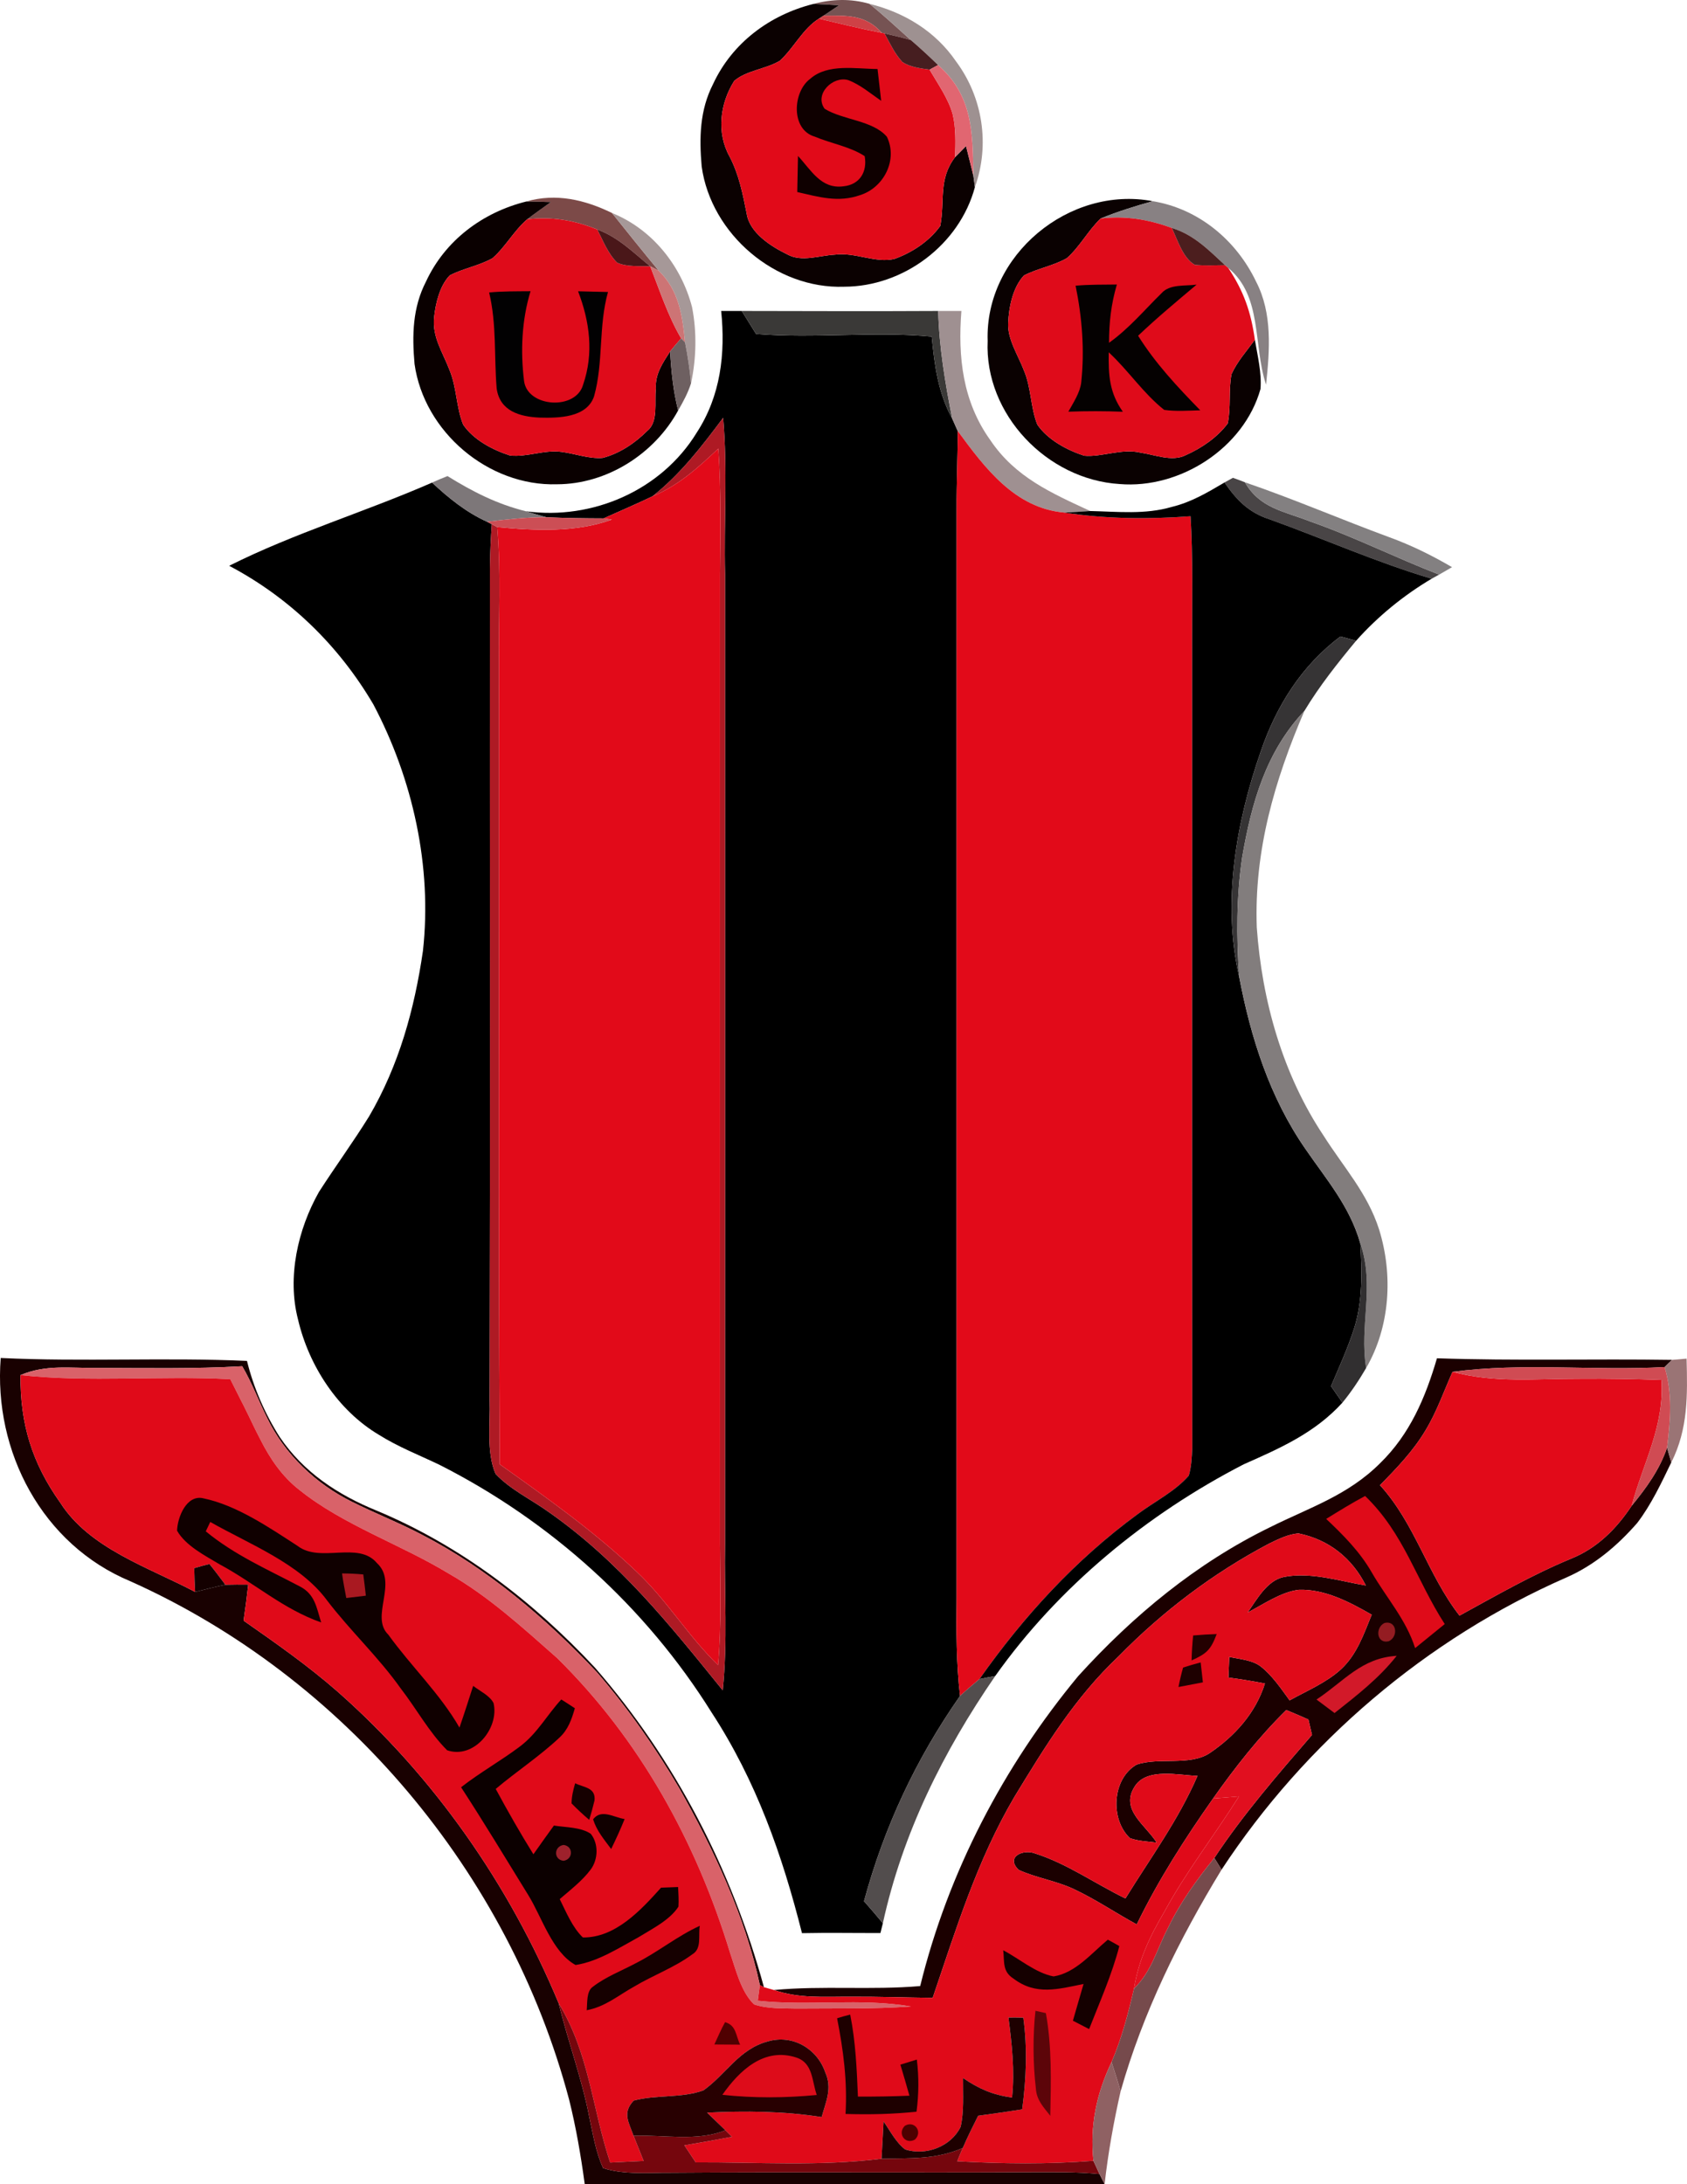 <svg xmlns="http://www.w3.org/2000/svg" version="1.1" viewBox="58.85 7.04 282.02 364.96">
<path d="M 204.20 7.68 C 206.60 9.60 208.82 11.69 211.11 13.73 C 209.66 13.31 208.20 12.96 206.72 12.63 L 206.26 12.53 C 203.52 9.43 200.36 9.65 196.52 9.66 C 197.38 9.09 198.25 8.51 199.11 7.93 C 197.69 7.83 196.26 7.75 194.83 7.70 C 197.94 6.87 201.09 6.78 204.20 7.68 Z" fill="#765353"></path>
<path d="M 194.83 7.70 C 196.26 7.75 197.69 7.83 199.11 7.93 C 198.25 8.51 197.38 9.09 196.52 9.66 L 195.75 10.16 C 193.06 11.83 191.53 15.10 189.22 17.19 C 186.92 18.58 183.58 18.82 181.59 20.56 C 179.21 24.33 178.59 29.21 180.82 33.21 C 182.39 36.23 183.01 39.41 183.67 42.71 C 184.14 45.96 187.77 48.23 190.47 49.55 C 192.88 50.88 195.79 49.73 198.43 49.59 C 201.70 49.14 205.17 51.03 208.33 50.32 C 211.27 49.28 214.21 47.36 216.04 44.79 C 216.83 40.59 215.69 36.99 218.51 33.30 C 219.11 32.68 219.72 32.06 220.34 31.44 C 220.74 33.09 221.18 34.74 221.57 36.39 L 221.83 38.30 C 219.25 47.94 209.87 54.94 199.96 54.95 C 188.53 55.36 177.72 46.18 176.15 34.86 C 175.73 30.07 175.82 25.45 178.06 21.08 C 181.25 14.20 187.55 9.52 194.83 7.70 Z" fill="#0b0101"></path>
<path d="M 204.20 7.68 C 210.06 9.13 215.24 12.28 218.68 17.31 C 223.15 23.31 224.36 31.25 221.83 38.30 L 221.57 36.39 C 221.46 29.23 221.49 22.99 215.67 17.91 C 214.19 16.48 212.68 15.07 211.11 13.73 C 208.82 11.69 206.60 9.60 204.20 7.68 Z" fill="#9e9191"></path>
<path d="M 195.75 10.16 C 199.25 10.98 202.73 11.85 206.26 12.53 L 206.72 12.63 C 207.59 14.23 208.44 16.06 209.70 17.40 C 210.98 18.26 212.76 18.47 214.25 18.68 C 215.61 21.02 217.39 23.51 218.11 26.12 C 218.67 28.42 218.59 30.95 218.51 33.30 C 215.69 36.99 216.83 40.59 216.04 44.79 C 214.21 47.36 211.27 49.28 208.33 50.32 C 205.17 51.03 201.70 49.14 198.43 49.59 C 195.79 49.73 192.88 50.88 190.47 49.55 C 187.77 48.23 184.14 45.96 183.67 42.71 C 183.01 39.41 182.39 36.23 180.82 33.21 C 178.59 29.21 179.21 24.33 181.59 20.56 C 183.58 18.82 186.92 18.58 189.22 17.19 C 191.53 15.10 193.06 11.83 195.75 10.16 Z" fill="#e10a19"></path>
<path d="M 195.75 10.16 L 196.52 9.66 C 200.36 9.65 203.52 9.43 206.26 12.53 C 202.73 11.85 199.25 10.98 195.75 10.16 Z" fill="#ce4146"></path>
<path d="M 211.11 13.73 C 212.68 15.07 214.19 16.48 215.67 17.91 L 214.25 18.68 C 212.76 18.47 210.98 18.26 209.70 17.40 C 208.44 16.06 207.59 14.23 206.72 12.63 C 208.20 12.96 209.66 13.31 211.11 13.73 Z" fill="#461e20"></path>
<path d="M 205.55 18.57 C 205.75 20.34 205.96 22.12 206.16 23.89 C 204.42 22.69 202.65 21.18 200.66 20.43 C 198.11 19.67 194.92 22.75 196.70 25.21 C 199.75 27.11 204.76 27.14 207.11 29.89 C 208.98 33.72 206.63 38.38 202.65 39.64 C 198.97 40.94 195.76 39.95 192.13 39.13 C 192.18 37.12 192.22 35.11 192.25 33.10 C 194.45 35.46 196.11 38.68 199.86 38.17 C 202.59 37.89 203.87 35.73 203.40 33.13 C 200.98 31.54 197.74 31.01 195.05 29.87 C 191.01 28.69 191.37 22.39 194.27 20.23 C 197.21 17.61 201.92 18.56 205.55 18.57 Z" fill="#0f0000"></path>
<path d="M 215.67 17.91 C 221.49 22.99 221.46 29.23 221.57 36.39 C 221.18 34.74 220.74 33.09 220.34 31.44 C 219.72 32.06 219.11 32.68 218.51 33.30 C 218.59 30.95 218.67 28.42 218.11 26.12 C 217.39 23.51 215.61 21.02 214.25 18.68 L 215.67 17.91 Z" fill="#e16671"></path>
<path d="M 161.16 42.63 C 163.74 45.85 166.32 49.08 168.95 52.25 L 167.55 51.54 C 164.68 49.21 162.26 46.71 158.70 45.39 C 154.90 43.84 151.09 43.20 146.99 43.68 C 148.27 42.69 149.62 41.76 150.94 40.81 C 149.57 40.76 148.20 40.72 146.83 40.71 C 151.81 39.27 156.62 40.42 161.16 42.63 Z" fill="#7c4a48"></path>
<path d="M 251.57 40.66 C 248.62 41.48 245.68 42.39 242.85 43.55 C 240.76 45.55 239.36 48.27 237.21 50.17 C 234.99 51.45 232.29 51.89 230.02 53.07 C 228.16 55.07 227.50 58.36 227.39 61.01 C 227.24 63.68 229.05 66.41 230.00 68.89 C 231.25 71.77 231.11 75.11 232.26 77.99 C 234.00 80.53 237.22 82.26 240.10 83.19 C 242.99 83.46 246.36 81.94 249.48 82.67 C 251.85 83.01 254.80 84.25 257.06 83.10 C 259.72 81.92 262.33 80.15 264.09 77.80 C 264.66 75.11 264.20 72.23 264.73 69.55 C 265.66 67.47 267.29 65.65 268.63 63.82 C 269.08 66.48 269.79 69.34 269.57 72.04 C 266.80 81.91 256.11 88.77 246.01 87.92 C 233.92 87.18 223.40 76.28 223.96 64.00 C 223.47 49.68 237.59 38.01 251.57 40.66 Z" fill="#0a0101"></path>
<path d="M 146.83 40.71 C 148.20 40.72 149.57 40.76 150.94 40.81 C 149.62 41.76 148.27 42.69 146.99 43.68 C 144.78 45.57 143.35 48.29 141.19 50.18 C 138.97 51.44 136.28 51.88 134.03 53.06 C 132.36 54.80 131.69 57.65 131.43 59.97 C 131.05 63.38 132.85 65.84 134.00 68.88 C 135.21 71.78 135.11 75.10 136.27 77.98 C 137.97 80.53 141.24 82.24 144.10 83.15 C 146.91 83.47 149.87 82.15 152.72 82.55 C 154.96 82.83 157.35 83.75 159.61 83.55 C 162.41 82.83 165.03 81.07 167.06 79.03 C 168.96 77.52 168.22 74.20 168.49 72.01 C 168.35 69.53 169.60 67.76 170.87 65.77 C 171.07 69.10 171.38 72.38 172.22 75.62 C 168.26 82.89 160.30 87.95 151.96 87.96 C 140.51 88.32 129.74 79.21 128.15 67.86 C 127.73 63.07 127.81 58.45 130.07 54.08 C 133.26 47.20 139.55 42.52 146.83 40.71 Z" fill="#0a0000"></path>
<path d="M 251.57 40.66 C 259.23 41.92 265.53 47.18 268.84 54.11 C 271.59 59.41 271.11 65.58 270.50 71.32 C 268.29 64.59 269.94 56.58 264.17 51.80 L 263.64 51.35 C 260.88 48.80 258.45 46.27 254.74 45.13 C 250.86 43.70 246.98 43.06 242.85 43.55 C 245.68 42.39 248.62 41.48 251.57 40.66 Z" fill="#888183"></path>
<path d="M 161.16 42.63 C 167.88 45.34 172.73 51.42 174.54 58.35 C 175.36 62.50 175.26 66.96 174.37 71.09 C 174.17 68.79 173.81 66.51 173.37 64.24 C 172.92 59.71 172.38 55.60 168.95 52.25 C 166.32 49.08 163.74 45.85 161.16 42.63 Z" fill="#a69898"></path>
<path d="M 146.99 43.68 C 151.09 43.20 154.90 43.84 158.70 45.39 C 159.64 47.23 160.52 49.47 162.02 50.93 C 163.65 51.68 165.79 51.46 167.55 51.54 C 169.14 55.58 170.52 59.84 172.72 63.58 C 172.09 64.30 171.47 65.03 170.87 65.77 C 169.60 67.76 168.35 69.53 168.49 72.01 C 168.22 74.20 168.96 77.52 167.06 79.03 C 165.03 81.07 162.41 82.83 159.61 83.55 C 157.35 83.75 154.96 82.83 152.72 82.55 C 149.87 82.15 146.91 83.47 144.10 83.15 C 141.24 82.24 137.97 80.53 136.27 77.98 C 135.11 75.10 135.21 71.78 134.00 68.88 C 132.85 65.84 131.05 63.38 131.43 59.97 C 131.69 57.65 132.36 54.80 134.03 53.06 C 136.28 51.88 138.97 51.44 141.19 50.18 C 143.35 48.29 144.78 45.57 146.99 43.68 Z" fill="#df0b1a"></path>
<path d="M 242.85 43.55 C 246.98 43.06 250.86 43.70 254.74 45.13 C 255.69 47.08 256.58 50.17 258.60 51.30 C 260.26 51.46 261.97 51.36 263.64 51.35 L 264.17 51.80 C 266.77 55.69 267.99 59.21 268.63 63.82 C 267.29 65.65 265.66 67.47 264.73 69.55 C 264.20 72.23 264.66 75.11 264.09 77.80 C 262.33 80.15 259.72 81.92 257.06 83.10 C 254.80 84.25 251.85 83.01 249.48 82.67 C 246.36 81.94 242.99 83.46 240.10 83.19 C 237.22 82.26 234.00 80.53 232.26 77.99 C 231.11 75.11 231.25 71.77 230.00 68.89 C 229.05 66.41 227.24 63.68 227.39 61.01 C 227.50 58.36 228.16 55.07 230.02 53.07 C 232.29 51.89 234.99 51.45 237.21 50.17 C 239.36 48.27 240.76 45.55 242.85 43.55 Z" fill="#df0b1a"></path>
<path d="M 167.55 51.54 C 165.79 51.46 163.65 51.68 162.02 50.93 C 160.52 49.47 159.64 47.23 158.70 45.39 C 162.26 46.71 164.68 49.21 167.55 51.54 Z" fill="#4a1719"></path>
<path d="M 263.64 51.35 C 261.97 51.36 260.26 51.46 258.60 51.30 C 256.58 50.17 255.69 47.08 254.74 45.13 C 258.45 46.27 260.88 48.80 263.64 51.35 Z" fill="#4c1e1e"></path>
<path d="M 167.55 51.54 L 168.95 52.25 C 172.38 55.60 172.92 59.71 173.37 64.24 L 172.72 63.58 C 170.52 59.84 169.14 55.58 167.55 51.54 Z" fill="#cd7475"></path>
<path d="M 238.66 54.78 C 240.95 54.57 243.27 54.61 245.56 54.58 C 244.60 57.84 244.25 60.93 244.25 64.32 C 247.59 61.94 250.14 58.86 253.04 56.02 C 254.40 54.48 257.00 54.86 258.89 54.60 C 255.58 57.39 252.25 60.15 249.11 63.14 C 252.01 67.78 255.70 71.70 259.50 75.60 C 257.51 75.65 255.44 75.81 253.47 75.53 C 250.00 72.79 247.46 68.92 244.20 65.91 C 244.14 69.72 244.30 72.65 246.56 75.84 C 243.52 75.72 240.49 75.72 237.45 75.83 C 238.27 74.34 239.40 72.66 239.60 70.95 C 240.18 65.52 239.75 60.12 238.66 54.78 Z" fill="#050101"></path>
<path d="M 140.62 55.91 C 142.91 55.69 145.24 55.72 147.54 55.70 C 146.07 60.53 145.84 65.73 146.46 70.72 C 147.05 75.13 155.13 75.64 156.33 71.32 C 158.14 66.09 157.44 60.78 155.49 55.71 C 157.16 55.75 158.82 55.79 160.49 55.83 C 158.87 61.60 159.76 67.58 158.16 73.27 C 156.93 76.87 152.18 76.90 149.05 76.82 C 145.75 76.67 142.41 75.74 141.88 71.96 C 141.43 66.54 141.90 61.29 140.62 55.91 Z" fill="#020102"></path>
<path d="M 179.41 59.00 C 180.56 59.00 181.70 59.00 182.85 59.00 C 183.65 60.28 184.44 61.56 185.24 62.84 C 195.05 63.65 204.80 62.36 214.61 63.28 C 215.07 68.09 215.68 72.69 218.03 76.98 C 218.34 77.67 218.64 78.36 218.95 79.05 C 218.96 83.37 218.75 87.68 218.77 92.00 C 218.77 152.67 218.77 213.33 218.77 274.00 C 218.71 279.49 218.71 284.95 219.34 290.42 C 211.97 300.97 206.66 312.29 203.29 324.72 C 204.35 325.93 205.41 327.15 206.44 328.40 L 206.03 330.04 C 201.66 330.05 197.29 329.97 192.92 330.06 C 189.62 316.98 185.24 304.56 177.82 293.20 C 166.79 275.52 150.82 261.15 132.24 251.76 C 128.84 250.14 125.44 248.82 122.21 246.80 C 115.32 242.71 110.47 235.23 108.67 227.51 C 106.83 220.45 108.63 212.45 112.18 206.19 C 114.91 201.95 117.90 197.86 120.56 193.57 C 125.55 185.03 128.13 175.69 129.55 165.96 C 131.12 151.87 127.87 137.22 121.26 124.73 C 115.47 114.89 107.28 106.92 97.16 101.58 C 108.07 96.11 119.92 92.57 131.08 87.68 C 133.87 90.28 136.77 92.63 140.27 94.22 L 141.06 94.63 C 140.89 97.09 140.78 99.55 140.75 102.01 C 140.72 148.34 140.81 194.67 140.70 241.00 C 140.83 244.90 140.13 249.68 141.69 253.31 C 144.09 255.89 147.58 257.55 150.44 259.59 C 162.30 267.85 170.75 278.46 179.67 289.48 C 180.52 281.26 179.91 273.27 180.06 265.00 C 180.08 211.00 180.08 157.00 180.06 103.00 C 179.85 94.21 180.50 85.61 179.74 76.86 C 176.18 81.62 172.63 86.25 167.93 89.97 C 165.23 91.26 162.48 92.44 159.75 93.66 C 156.56 93.65 153.37 93.61 150.19 93.47 C 149.03 93.17 147.90 92.82 146.76 92.47 C 157.89 93.99 169.43 88.97 175.33 79.32 C 179.32 73.19 180.14 66.15 179.41 59.00 Z" fill="#000000"></path>
<path d="M 182.85 59.00 C 193.80 59.02 204.74 59.06 215.69 59.00 C 215.84 65.03 216.86 71.08 218.03 76.98 C 215.68 72.69 215.07 68.09 214.61 63.28 C 204.80 62.36 195.05 63.65 185.24 62.84 C 184.44 61.56 183.65 60.28 182.85 59.00 Z" fill="#3a3937"></path>
<path d="M 215.69 59.00 C 216.98 59.00 218.28 59.00 219.57 59.00 C 218.96 66.71 219.79 74.15 224.40 80.58 C 228.57 86.78 234.58 89.41 241.11 92.43 C 239.67 92.53 238.23 92.62 236.78 92.69 C 228.51 91.97 223.49 85.22 218.95 79.05 C 218.64 78.36 218.34 77.67 218.03 76.98 C 216.86 71.08 215.84 65.03 215.69 59.00 Z" fill="#9f9091"></path>
<path d="M 172.72 63.58 L 173.37 64.24 C 173.81 66.51 174.17 68.79 174.37 71.09 C 173.87 72.68 173.06 74.17 172.22 75.62 C 171.38 72.38 171.07 69.10 170.87 65.77 C 171.47 65.03 172.09 64.30 172.72 63.58 Z" fill="#6e6061"></path>
<path d="M 179.74 76.86 C 180.50 85.61 179.85 94.21 180.06 103.00 C 180.08 157.00 180.08 211.00 180.06 265.00 C 179.91 273.27 180.52 281.26 179.67 289.48 C 170.75 278.46 162.30 267.85 150.44 259.59 C 147.58 257.55 144.09 255.89 141.69 253.31 C 140.13 249.68 140.83 244.90 140.70 241.00 C 140.81 194.67 140.72 148.34 140.75 102.01 C 140.78 99.55 140.89 97.09 141.06 94.63 L 141.97 95.11 C 142.64 102.68 142.18 110.39 142.27 118.00 C 142.36 162.57 142.11 207.16 142.40 251.72 C 150.26 257.31 158.31 263.02 165.30 269.69 C 170.37 274.46 173.89 280.44 178.89 285.27 C 179.48 278.51 179.24 271.77 179.21 265.00 C 179.22 211.00 179.21 157.00 179.21 103.00 C 179.27 95.99 179.42 89.00 178.93 82.00 C 175.57 85.17 172.27 88.18 167.93 89.97 C 172.63 86.25 176.18 81.62 179.74 76.86 Z" fill="#ae1a24"></path>
<path d="M 218.95 79.05 C 223.49 85.22 228.51 91.97 236.78 92.69 C 243.77 93.77 250.84 93.82 257.88 93.30 C 258.30 100.20 258.12 107.09 258.14 114.00 C 258.17 159.03 258.11 204.07 258.16 249.06 C 258.10 250.56 258.01 252.15 257.59 253.60 C 255.31 256.24 251.83 257.95 249.04 260.04 C 238.65 267.65 229.99 277.10 222.59 287.60 C 221.49 288.52 220.40 289.44 219.34 290.42 C 218.71 284.95 218.71 279.49 218.77 274.00 C 218.77 213.33 218.77 152.67 218.77 92.00 C 218.75 87.68 218.96 83.37 218.95 79.05 Z" fill="#e20a19"></path>
<path d="M 178.93 82.00 C 179.42 89.00 179.27 95.99 179.21 103.00 C 179.21 157.00 179.22 211.00 179.21 265.00 C 179.24 271.77 179.48 278.51 178.89 285.27 C 173.89 280.44 170.37 274.46 165.30 269.69 C 158.31 263.02 150.26 257.31 142.40 251.72 C 142.11 207.16 142.36 162.57 142.27 118.00 C 142.18 110.39 142.64 102.68 141.97 95.11 C 148.19 95.70 155.20 96.05 161.14 93.85 L 159.75 93.66 C 162.48 92.44 165.23 91.26 167.93 89.97 C 172.27 88.18 175.57 85.17 178.93 82.00 Z" fill="#e20a19"></path>
<path d="M 133.66 86.59 C 137.83 89.18 141.95 91.28 146.76 92.47 C 147.90 92.82 149.03 93.17 150.19 93.47 C 146.86 93.45 143.57 93.83 140.27 94.22 C 136.77 92.63 133.87 90.28 131.08 87.68 C 131.93 87.30 132.79 86.92 133.66 86.59 Z" fill="#7d7779"></path>
<path d="M 264.96 86.88 C 265.63 87.11 266.30 87.37 266.97 87.63 C 269.50 92.02 273.55 92.46 277.87 94.17 C 285.24 96.75 292.17 100.24 299.44 103.05 L 298.18 103.74 C 289.01 101.02 280.17 97.08 271.16 93.84 C 267.61 92.69 265.63 90.67 263.55 87.66 L 264.96 86.88 Z" fill="#494546"></path>
<path d="M 263.55 87.66 C 265.63 90.67 267.61 92.69 271.16 93.84 C 280.17 97.08 289.01 101.02 298.18 103.74 C 293.49 106.52 289.18 110.04 285.55 114.11 C 284.68 113.86 283.80 113.63 282.93 113.40 C 276.47 118.22 272.21 125.00 269.63 132.56 C 265.49 144.42 263.14 157.84 266.00 170.24 C 267.95 180.47 271.10 190.39 277.08 199.02 C 280.62 204.17 284.50 208.62 286.25 214.79 C 286.54 219.48 286.66 224.60 285.19 229.11 C 284.14 232.37 282.69 235.52 281.36 238.66 C 282.00 239.58 282.63 240.49 283.27 241.41 C 278.68 246.46 272.89 249.01 266.78 251.71 C 250.56 260.06 235.80 272.17 225.22 287.10 C 224.34 287.25 223.47 287.42 222.59 287.60 C 229.99 277.10 238.65 267.65 249.04 260.04 C 251.83 257.95 255.31 256.24 257.59 253.60 C 258.01 252.15 258.10 250.56 258.16 249.06 C 258.11 204.07 258.17 159.03 258.14 114.00 C 258.12 107.09 258.30 100.20 257.88 93.30 C 250.84 93.82 243.77 93.77 236.78 92.69 C 238.23 92.62 239.67 92.53 241.11 92.43 C 245.70 92.53 250.29 93.05 254.75 91.74 C 257.98 90.96 260.72 89.33 263.55 87.66 Z" fill="#000000"></path>
<path d="M 266.97 87.63 C 275.13 90.42 283.04 93.84 291.14 96.82 C 294.79 98.15 298.24 99.85 301.59 101.81 C 300.88 102.23 300.16 102.64 299.44 103.05 C 292.17 100.24 285.24 96.75 277.87 94.17 C 273.55 92.46 269.50 92.02 266.97 87.63 Z" fill="#838081"></path>
<path d="M 150.19 93.47 C 153.37 93.61 156.56 93.65 159.75 93.66 L 161.14 93.85 C 155.20 96.05 148.19 95.70 141.97 95.11 L 141.06 94.63 L 140.27 94.22 C 143.57 93.83 146.86 93.45 150.19 93.47 Z" fill="#cc4e55"></path>
<path d="M 282.93 113.40 C 283.80 113.63 284.68 113.86 285.55 114.11 C 282.45 117.86 279.43 121.65 276.91 125.83 C 270.45 132.68 268.08 141.21 266.51 150.26 C 265.53 156.85 265.54 163.61 266.00 170.24 C 263.14 157.84 265.49 144.42 269.63 132.56 C 272.21 125.00 276.47 118.22 282.93 113.40 Z" fill="#363435"></path>
<path d="M 276.91 125.83 C 271.91 137.46 268.49 149.21 268.95 162.01 C 269.81 174.23 273.28 186.55 280.12 196.81 C 283.49 202.12 287.47 206.43 289.40 212.49 C 291.75 220.05 291.25 228.70 287.23 235.63 C 286.06 228.44 288.73 221.96 286.25 214.79 C 284.50 208.62 280.62 204.17 277.08 199.02 C 271.10 190.39 267.95 180.47 266.00 170.24 C 265.54 163.61 265.53 156.85 266.51 150.26 C 268.08 141.21 270.45 132.68 276.91 125.83 Z" fill="#827d7d"></path>
<path d="M 286.25 214.79 C 288.73 221.96 286.06 228.44 287.23 235.63 C 286.05 237.65 284.76 239.60 283.27 241.41 C 282.63 240.49 282.00 239.58 281.36 238.66 C 282.69 235.52 284.14 232.37 285.19 229.11 C 286.66 224.60 286.54 219.48 286.25 214.79 Z" fill="#312f30"></path>
<path d="M 58.97 233.95 C 72.68 234.61 86.44 233.83 100.14 234.44 C 101.23 238.89 103.15 243.31 105.62 247.17 C 109.59 253.04 115.32 256.81 121.80 259.45 C 135.86 265.32 147.96 274.60 158.30 285.68 C 171.70 301.07 181.18 319.43 186.56 339.09 L 185.88 338.74 C 183.43 327.30 178.16 316.06 172.44 305.91 C 168.43 299.07 163.81 292.45 158.62 286.45 C 150.15 277.48 140.35 269.14 129.35 263.47 C 125.54 261.47 121.54 259.91 117.70 257.99 C 111.66 255.01 106.42 250.03 103.49 243.94 C 102.02 241.02 100.99 238.13 99.34 235.33 C 91.23 235.79 83.16 235.63 75.00 235.61 C 70.53 235.67 66.51 235.01 62.28 236.81 C 62.20 244.97 64.22 251.53 68.93 258.14 C 73.82 265.81 83.69 268.92 91.47 273.04 C 93.15 272.62 94.82 272.19 96.52 271.84 C 97.80 271.81 99.07 271.80 100.35 271.82 C 100.13 273.83 99.86 275.83 99.57 277.84 C 105.00 281.63 110.29 285.33 115.29 289.70 C 131.45 303.95 143.96 321.92 152.25 341.78 C 153.79 348.15 156.09 354.25 157.34 360.68 C 157.96 363.53 158.44 366.67 159.68 369.32 C 163.20 370.46 167.34 370.06 171.00 370.09 C 191.00 369.94 211.00 370.11 231.00 370.00 C 234.85 370.00 238.83 369.92 242.66 370.31 L 243.51 372.00 C 214.54 372.01 185.57 372.00 156.60 372.00 C 155.96 367.25 155.15 362.53 153.99 357.87 C 143.93 320.00 116.47 287.32 80.67 271.27 C 65.93 265.16 57.74 249.60 58.97 233.95 Z" fill="#190101"></path>
<path d="M 299.07 234.00 C 312.16 234.45 325.27 234.07 338.37 234.27 C 337.95 234.66 337.54 235.06 337.13 235.47 C 325.37 236.12 313.33 234.70 301.67 236.27 C 300.18 239.60 299.05 242.93 297.13 246.09 C 295.04 249.57 292.36 252.33 289.55 255.21 C 295.47 261.72 297.47 270.08 302.84 277.00 C 308.98 273.64 315.00 270.17 321.48 267.49 C 325.85 265.73 329.05 262.52 331.62 258.65 C 334.07 255.66 336.28 252.63 337.54 248.93 C 337.76 249.75 338.00 250.57 338.25 251.39 C 336.58 254.84 334.88 258.48 332.54 261.53 C 329.22 265.33 325.37 268.58 320.73 270.62 C 297.36 280.85 277.06 298.15 263.06 319.45 L 261.85 317.50 C 266.71 310.16 272.44 303.58 278.18 296.94 C 277.98 296.08 277.78 295.22 277.58 294.36 C 276.35 293.82 275.13 293.28 273.88 292.78 C 269.32 297.25 265.32 302.35 261.64 307.56 C 256.88 314.33 252.51 321.15 248.88 328.60 C 245.36 326.69 242.00 324.40 238.37 322.70 C 235.40 321.30 232.09 320.84 229.13 319.48 C 226.90 317.28 229.94 315.97 231.91 316.75 C 237.21 318.43 241.99 321.83 246.99 324.26 C 251.21 317.43 255.82 311.20 259.04 303.78 C 255.94 303.69 250.52 302.35 248.53 305.57 C 246.05 309.44 250.35 311.95 252.21 314.93 C 250.74 314.73 249.14 314.70 247.74 314.18 C 244.41 311.04 244.75 304.27 248.85 301.90 C 252.52 300.62 257.69 302.16 261.02 300.01 C 265.25 297.16 268.76 293.29 270.31 288.34 C 268.28 287.96 266.25 287.62 264.21 287.35 C 264.25 286.20 264.30 285.05 264.35 283.90 C 266.03 284.27 268.16 284.41 269.56 285.46 C 271.50 286.96 273.01 289.20 274.44 291.16 C 277.29 289.58 280.60 288.19 283.00 285.99 C 285.68 283.53 286.82 280.13 288.16 276.85 C 284.50 274.75 280.32 272.54 275.99 272.69 C 273.01 273.03 270.06 275.12 267.42 276.48 C 268.96 274.31 270.64 271.15 273.45 270.55 C 277.92 269.65 282.76 271.22 287.18 271.97 C 284.86 267.38 280.99 264.30 275.94 263.27 C 274.24 263.37 272.51 264.24 271.00 264.97 C 261.66 269.90 253.22 276.28 245.83 283.82 C 238.53 290.71 233.61 298.79 228.43 307.29 C 222.18 317.92 218.71 329.29 214.77 340.87 C 210.18 340.82 205.60 340.65 201.01 340.68 C 196.60 340.66 192.48 341.01 188.23 339.56 C 196.37 338.80 204.52 339.60 212.68 338.90 C 217.36 319.85 226.61 302.17 239.11 287.09 C 248.31 276.97 258.85 268.23 271.21 262.21 C 277.81 258.92 284.15 256.93 289.55 251.55 C 294.55 246.69 297.14 240.58 299.07 234.00 Z" fill="#1b0000"></path>
<path d="M 338.37 234.27 C 339.18 234.20 339.99 234.13 340.80 234.06 C 340.96 240.13 341.07 245.82 338.25 251.39 C 338.00 250.57 337.76 249.75 337.54 248.93 C 338.10 244.35 338.47 239.97 337.13 235.47 C 337.54 235.06 337.95 234.66 338.37 234.27 Z" fill="#9a7475"></path>
<path d="M 99.34 235.33 C 100.99 238.13 102.02 241.02 103.49 243.94 C 106.42 250.03 111.66 255.01 117.70 257.99 C 121.54 259.91 125.54 261.47 129.35 263.47 C 140.35 269.14 150.15 277.48 158.62 286.45 C 163.81 292.45 168.43 299.07 172.44 305.91 C 178.16 316.06 183.43 327.30 185.88 338.74 C 185.77 339.61 185.65 340.48 185.53 341.35 C 194.14 342.27 202.64 340.87 211.16 342.31 C 204.75 342.76 198.42 342.61 191.97 342.67 C 189.67 342.61 187.10 342.72 184.90 341.96 C 182.71 339.83 181.85 336.12 180.88 333.29 C 175.23 314.79 165.81 297.69 151.97 284.07 C 146.22 279.00 140.47 273.74 133.88 269.98 C 125.79 265.07 116.21 261.86 108.94 256.03 C 106.01 253.76 104.00 250.79 102.35 247.52 L 102.03 246.90 L 101.68 246.21 L 101.32 245.48 C 100.74 244.27 100.16 243.07 99.56 241.87 L 99.24 241.25 C 98.60 240.00 97.97 238.75 97.35 237.50 C 85.69 236.87 73.88 238.07 62.28 236.81 C 66.51 235.01 70.53 235.67 75.00 235.61 C 83.16 235.63 91.23 235.79 99.34 235.33 Z" fill="#d96269"></path>
<path d="M 301.67 236.27 C 308.82 238.18 315.72 237.39 323.00 237.42 C 327.54 237.38 332.07 237.46 336.60 237.62 C 337.10 245.40 333.56 251.41 331.62 258.65 C 329.05 262.52 325.85 265.73 321.48 267.49 C 315.00 270.17 308.98 273.64 302.84 277.00 C 297.47 270.08 295.47 261.72 289.55 255.21 C 292.36 252.33 295.04 249.57 297.13 246.09 C 299.05 242.93 300.18 239.60 301.67 236.27 Z" fill="#e20a19"></path>
<path d="M 301.67 236.27 C 313.33 234.70 325.37 236.12 337.13 235.47 C 338.47 239.97 338.10 244.35 337.54 248.93 C 336.28 252.63 334.07 255.66 331.62 258.65 C 333.56 251.41 337.10 245.40 336.60 237.62 C 332.07 237.46 327.54 237.38 323.00 237.42 C 315.72 237.39 308.82 238.18 301.67 236.27 Z" fill="#d04b53"></path>
<path d="M 62.28 236.81 C 73.88 238.07 85.69 236.87 97.35 237.50 C 97.97 238.75 98.60 240.00 99.24 241.25 L 99.56 241.87 C 100.16 243.07 100.74 244.27 101.32 245.48 L 101.68 246.21 L 102.03 246.90 L 102.35 247.52 C 104.00 250.79 106.01 253.76 108.94 256.03 C 116.21 261.86 125.79 265.07 133.88 269.98 C 140.47 273.74 146.22 279.00 151.97 284.07 C 165.81 297.69 175.23 314.79 180.88 333.29 C 181.85 336.12 182.71 339.83 184.90 341.96 C 187.10 342.72 189.67 342.61 191.97 342.67 C 198.42 342.61 204.75 342.76 211.16 342.31 C 202.64 340.87 194.14 342.27 185.53 341.35 C 185.65 340.48 185.77 339.61 185.88 338.74 L 186.56 339.09 L 188.23 339.56 C 192.48 341.01 196.60 340.66 201.01 340.68 C 205.60 340.65 210.18 340.82 214.77 340.87 C 218.71 329.29 222.18 317.92 228.43 307.29 C 233.61 298.79 238.53 290.71 245.83 283.82 C 253.22 276.28 261.66 269.90 271.00 264.97 C 272.51 264.24 274.24 263.37 275.94 263.27 C 280.99 264.30 284.86 267.38 287.18 271.97 C 282.76 271.22 277.92 269.65 273.45 270.55 C 270.64 271.15 268.96 274.31 267.42 276.48 C 270.06 275.12 273.01 273.03 275.99 272.69 C 280.32 272.54 284.50 274.75 288.16 276.85 C 286.82 280.13 285.68 283.53 283.00 285.99 C 280.60 288.19 277.29 289.58 274.44 291.16 C 273.01 289.20 271.50 286.96 269.56 285.46 C 268.16 284.41 266.03 284.27 264.35 283.90 C 264.30 285.05 264.25 286.20 264.21 287.35 C 266.25 287.62 268.28 287.96 270.31 288.34 C 268.76 293.29 265.25 297.16 261.02 300.01 C 257.69 302.16 252.52 300.62 248.85 301.90 C 244.75 304.27 244.41 311.04 247.74 314.18 C 249.14 314.70 250.74 314.73 252.21 314.93 C 250.35 311.95 246.05 309.44 248.53 305.57 C 250.52 302.35 255.94 303.69 259.04 303.78 C 255.82 311.20 251.21 317.43 246.99 324.26 C 241.99 321.83 237.21 318.43 231.91 316.75 C 229.94 315.97 226.90 317.28 229.13 319.48 C 232.09 320.84 235.40 321.30 238.37 322.70 C 242.00 324.40 245.36 326.69 248.88 328.60 C 252.51 321.15 256.88 314.33 261.64 307.56 C 263.08 307.44 264.52 307.32 265.97 307.21 C 261.87 313.73 257.15 319.75 253.47 326.54 C 251.07 330.58 249.16 334.63 248.43 339.32 C 247.45 343.51 246.38 347.63 244.67 351.60 C 242.14 356.93 241.04 362.18 241.64 368.10 C 234.10 368.69 226.42 368.60 218.87 368.18 C 219.17 367.43 219.48 366.69 219.80 365.95 C 220.59 364.13 221.47 362.35 222.37 360.57 C 224.83 360.24 227.28 359.88 229.73 359.50 C 230.41 354.40 230.62 349.29 229.92 344.18 C 229.09 344.16 228.26 344.15 227.44 344.16 C 228.01 348.64 228.51 353.01 228.04 357.53 C 224.78 357.08 222.54 356.09 219.84 354.27 C 219.81 356.95 220.04 359.81 219.44 362.43 C 217.82 365.73 213.63 367.31 210.17 366.20 C 208.64 365.05 207.65 363.08 206.56 361.52 C 206.44 363.59 206.33 365.67 206.22 367.75 C 196.01 369.04 185.48 368.32 175.15 368.36 C 174.52 367.41 173.89 366.46 173.26 365.51 C 175.91 365.06 178.56 364.60 181.21 364.09 C 180.84 363.72 180.48 363.36 180.11 362.99 C 179.10 362.01 178.08 361.03 177.06 360.05 C 183.50 359.74 189.84 359.79 196.21 360.79 C 196.93 358.16 198.02 355.99 196.80 353.29 C 195.44 349.34 191.34 346.95 187.25 348.14 C 182.41 349.40 180.19 353.68 176.44 356.33 C 172.84 357.65 168.46 357.04 164.78 358.04 C 162.83 360.11 163.98 361.67 164.76 363.91 C 165.32 365.31 165.89 366.72 166.45 368.12 C 164.58 368.22 162.72 368.30 160.85 368.39 C 157.81 359.19 157.38 350.24 152.25 341.78 C 143.96 321.92 131.45 303.95 115.29 289.70 C 110.29 285.33 105.00 281.63 99.57 277.84 C 99.86 275.83 100.13 273.83 100.35 271.82 C 99.07 271.80 97.80 271.81 96.52 271.84 C 95.65 270.67 94.78 269.51 93.86 268.38 C 93.00 268.59 92.16 268.82 91.32 269.07 C 91.34 270.39 91.40 271.72 91.47 273.04 C 83.69 268.92 73.82 265.81 68.93 258.14 C 64.22 251.53 62.20 244.97 62.28 236.81 Z" fill="#e00a19"></path>
<path d="M 99.24 241.25 L 99.56 241.87 L 99.24 241.25 Z" fill="#df4b5b"></path>
<path d="M 101.32 245.48 L 101.68 246.21 L 101.32 245.48 Z" fill="#e4515b"></path>
<path d="M 102.03 246.90 L 102.35 247.52 L 102.03 246.90 Z" fill="#e64e5b"></path>
<path d="M 92.84 257.40 C 98.41 258.55 103.90 262.31 108.61 265.36 C 112.39 268.26 118.74 264.50 121.85 268.21 C 125.48 271.53 120.64 277.17 123.77 280.19 C 127.58 285.48 132.42 290.06 135.66 295.71 C 136.46 293.40 137.20 291.07 137.95 288.74 C 139.05 289.60 140.73 290.36 141.36 291.62 C 142.35 295.82 138.06 301.04 133.60 299.50 C 130.58 296.49 128.46 292.55 125.84 289.17 C 122.14 283.94 117.41 279.55 113.51 274.44 C 109.00 268.31 100.50 265.05 94.00 261.35 C 93.75 261.87 93.50 262.40 93.25 262.92 C 98.03 266.86 103.51 269.25 108.93 272.10 C 111.51 273.41 111.75 275.62 112.54 278.14 C 106.16 275.90 101.46 271.60 95.60 268.45 C 93.16 266.99 89.90 265.35 88.45 262.81 C 88.51 260.60 90.02 256.73 92.84 257.40 Z" fill="#100000"></path>
<path d="M 287.06 257.01 C 293.56 263.27 295.60 271.02 300.37 278.41 C 298.72 279.75 297.07 281.09 295.42 282.43 C 293.88 277.60 290.64 274.08 288.16 269.77 C 286.17 266.31 283.43 263.56 280.55 260.84 C 282.68 259.53 284.85 258.18 287.06 257.01 Z" fill="#df0b19"></path>
<path d="M 91.32 269.07 C 92.16 268.82 93.00 268.59 93.86 268.38 C 94.78 269.51 95.65 270.67 96.52 271.84 C 94.82 272.19 93.15 272.62 91.47 273.04 C 91.40 271.72 91.34 270.39 91.32 269.07 Z" fill="#140000"></path>
<path d="M 116.03 269.95 C 117.22 269.96 118.40 270.01 119.58 270.12 C 119.74 271.30 119.88 272.48 120.01 273.67 C 118.92 273.80 117.83 273.93 116.74 274.06 C 116.48 272.69 116.21 271.33 116.03 269.95 Z" fill="#a91921"></path>
<path d="M 290.28 278.24 C 292.34 277.71 292.68 280.50 291.04 281.27 C 288.97 281.80 288.69 279.03 290.28 278.24 Z" fill="#941c22"></path>
<path d="M 258.31 280.32 C 259.62 280.20 260.93 280.12 262.25 280.08 C 261.25 282.72 260.60 283.33 258.05 284.49 C 258.08 283.10 258.17 281.71 258.31 280.32 Z" fill="#240000"></path>
<path d="M 292.34 283.72 C 289.37 287.48 285.68 290.33 281.95 293.28 C 280.94 292.52 279.94 291.77 278.93 291.02 C 283.55 287.97 286.42 284.08 292.34 283.72 Z" fill="#d21929"></path>
<path d="M 256.63 285.68 C 257.60 285.36 258.58 285.08 259.57 284.82 C 259.69 285.93 259.82 287.04 259.94 288.15 C 258.58 288.41 257.22 288.67 255.86 288.93 C 256.07 287.83 256.33 286.75 256.63 285.68 Z" fill="#1e0000"></path>
<path d="M 225.22 287.10 C 216.54 299.71 209.73 313.36 206.44 328.40 C 205.41 327.15 204.35 325.93 203.29 324.72 C 206.66 312.29 211.97 300.97 219.34 290.42 C 220.40 289.44 221.49 288.52 222.59 287.60 C 223.47 287.42 224.34 287.25 225.22 287.10 Z" fill="#524d4d"></path>
<path d="M 152.68 291.01 C 153.44 291.49 154.20 291.98 154.95 292.48 C 154.42 294.31 153.84 296.03 152.40 297.36 C 149.08 300.49 145.21 303.02 141.72 305.96 C 143.72 309.66 145.80 313.31 148.02 316.88 C 149.15 315.28 150.29 313.67 151.45 312.08 C 153.40 312.40 155.94 312.32 157.61 313.46 C 158.95 315.12 158.85 317.78 157.58 319.45 C 156.18 321.32 154.18 322.85 152.42 324.37 C 153.49 326.52 154.54 329.11 156.29 330.78 C 161.74 330.84 166.00 326.20 169.36 322.46 C 170.31 322.42 171.26 322.39 172.21 322.35 C 172.26 323.43 172.34 324.54 172.27 325.63 C 170.82 327.88 167.89 329.32 165.66 330.70 C 162.39 332.49 158.79 334.82 155.07 335.38 C 151.16 333.23 149.44 327.37 147.17 323.71 C 143.45 317.68 139.79 311.61 135.93 305.68 C 139.10 303.20 142.63 301.24 145.83 298.82 C 148.70 296.63 150.20 293.73 152.68 291.01 Z" fill="#0c0000"></path>
<path d="M 273.88 292.78 C 275.13 293.28 276.35 293.82 277.58 294.36 C 277.78 295.22 277.98 296.08 278.18 296.94 C 272.44 303.58 266.71 310.16 261.85 317.50 C 258.89 321.16 256.15 324.94 254.10 329.20 C 252.19 332.83 251.43 336.39 248.43 339.32 C 249.16 334.63 251.07 330.58 253.47 326.54 C 257.15 319.75 261.87 313.73 265.97 307.21 C 264.52 307.32 263.08 307.44 261.64 307.56 C 265.32 302.35 269.32 297.25 273.88 292.78 Z" fill="#e10f1f"></path>
<path d="M 155.00 305.01 C 156.50 305.76 158.45 305.70 158.24 307.88 C 157.98 308.97 157.68 310.05 157.35 311.13 C 156.32 310.25 155.34 309.34 154.40 308.38 C 154.41 307.21 154.68 306.12 155.00 305.01 Z" fill="#160000"></path>
<path d="M 163.27 310.99 C 162.59 312.69 161.82 314.35 161.02 316.00 C 159.83 314.39 158.61 312.99 158.00 311.04 C 159.37 309.23 161.48 310.73 163.27 310.99 Z" fill="#110000"></path>
<path d="M 153.07 315.32 C 154.74 315.53 154.67 317.76 153.04 317.97 C 151.36 317.76 151.43 315.55 153.07 315.32 Z" fill="#9e212c"></path>
<path d="M 261.85 317.50 L 263.06 319.45 C 255.94 331.13 249.92 343.31 246.18 356.51 C 245.72 354.86 245.20 353.23 244.67 351.60 C 246.38 347.63 247.45 343.51 248.43 339.32 C 251.43 336.39 252.19 332.83 254.10 329.20 C 256.15 324.94 258.89 321.16 261.85 317.50 Z" fill="#764a4c"></path>
<path d="M 175.84 328.83 C 175.55 330.45 176.22 332.65 174.58 333.60 C 171.65 335.78 168.03 337.09 164.89 338.97 C 162.15 340.49 160.07 342.34 156.93 342.94 C 157.06 341.76 156.85 339.75 157.97 339.01 C 160.08 337.37 162.76 336.35 165.12 335.09 C 168.84 333.22 172.04 330.56 175.84 328.83 Z" fill="#160000"></path>
<path d="M 244.05 331.15 C 244.69 331.49 245.33 331.85 245.97 332.22 C 244.75 336.95 242.70 341.54 240.92 346.09 C 240.02 345.62 239.11 345.16 238.21 344.69 C 238.79 342.64 239.40 340.60 239.99 338.55 C 235.77 339.40 232.05 340.52 228.27 337.65 C 226.38 336.44 226.79 334.85 226.56 332.92 C 229.25 334.32 231.98 336.72 234.98 337.29 C 238.63 336.72 241.34 333.40 244.05 331.15 Z" fill="#150000"></path>
<path d="M 152.25 341.78 C 157.38 350.24 157.81 359.19 160.85 368.39 C 162.72 368.30 164.58 368.22 166.45 368.12 C 165.89 366.72 165.32 365.31 164.76 363.91 C 169.72 363.73 175.53 364.91 180.11 362.99 C 180.48 363.36 180.84 363.72 181.21 364.09 C 178.56 364.60 175.91 365.06 173.26 365.51 C 173.89 366.46 174.52 367.41 175.15 368.36 C 185.48 368.32 196.01 369.04 206.22 367.75 C 210.94 367.64 215.35 367.91 219.80 365.95 C 219.48 366.69 219.17 367.43 218.87 368.18 C 226.42 368.60 234.10 368.69 241.64 368.10 C 241.97 368.84 242.31 369.57 242.66 370.31 C 238.83 369.92 234.85 370.00 231.00 370.00 C 211.00 370.11 191.00 369.94 171.00 370.09 C 167.34 370.06 163.20 370.46 159.68 369.32 C 158.44 366.67 157.96 363.53 157.34 360.68 C 156.09 354.25 153.79 348.15 152.25 341.78 Z" fill="#75060d"></path>
<path d="M 231.95 343.03 L 233.69 343.42 C 234.71 349.02 234.55 354.91 234.43 360.58 C 233.31 359.14 232.14 357.97 232.02 356.03 C 231.53 351.84 231.50 347.23 231.95 343.03 Z" fill="#5c0509"></path>
<path d="M 198.79 344.28 C 199.51 344.05 200.24 343.85 200.98 343.67 C 201.89 348.24 202.08 352.73 202.27 357.37 C 205.14 357.38 208.01 357.34 210.88 357.22 C 210.40 355.49 209.89 353.76 209.37 352.03 C 210.29 351.75 211.21 351.46 212.12 351.18 C 212.48 354.16 212.45 356.92 212.07 359.89 C 208.12 360.31 204.17 360.39 200.20 360.27 C 200.52 354.76 199.84 349.65 198.79 344.28 Z" fill="#1e0000"></path>
<path d="M 227.44 344.16 C 228.26 344.15 229.09 344.16 229.92 344.18 C 230.62 349.29 230.41 354.40 229.73 359.50 C 227.28 359.88 224.83 360.24 222.37 360.57 C 221.47 362.35 220.59 364.13 219.80 365.95 C 215.35 367.91 210.94 367.64 206.22 367.75 C 206.33 365.67 206.44 363.59 206.56 361.52 C 207.65 363.08 208.64 365.05 210.17 366.20 C 213.63 367.31 217.82 365.73 219.44 362.43 C 220.04 359.81 219.81 356.95 219.84 354.27 C 222.54 356.09 224.78 357.08 228.04 357.53 C 228.51 353.01 228.01 348.64 227.44 344.16 Z" fill="#1e0000"></path>
<path d="M 180.06 344.93 C 181.96 345.48 181.82 347.14 182.58 348.69 C 181.14 348.68 179.71 348.67 178.27 348.66 C 178.85 347.40 179.40 346.14 180.06 344.93 Z" fill="#500001"></path>
<path d="M 187.25 348.14 C 191.34 346.95 195.44 349.34 196.80 353.29 C 198.02 355.99 196.93 358.16 196.21 360.79 C 189.84 359.79 183.50 359.74 177.06 360.05 C 178.08 361.03 179.10 362.01 180.11 362.99 C 175.53 364.91 169.72 363.73 164.76 363.91 C 163.98 361.67 162.83 360.11 164.78 358.04 C 168.46 357.04 172.84 357.65 176.44 356.33 C 180.19 353.68 182.41 349.40 187.25 348.14 Z" fill="#280001"></path>
<path d="M 191.99 350.85 C 194.77 351.76 194.56 354.74 195.39 357.10 C 190.12 357.60 184.88 357.64 179.61 357.07 C 182.47 352.99 186.60 349.08 191.99 350.85 Z" fill="#dd0c1a"></path>
<path d="M 244.67 351.60 C 245.20 353.23 245.72 354.86 246.18 356.51 C 245.02 361.64 244.10 366.77 243.51 372.00 L 242.66 370.31 C 242.31 369.57 241.97 368.84 241.64 368.10 C 241.04 362.18 242.14 356.93 244.67 351.60 Z" fill="#8f6163"></path>
<path d="M 210.13 362.24 C 211.77 361.31 213.14 363.28 211.80 364.55 C 210.17 365.48 208.80 363.50 210.13 362.24 Z" fill="#4e0000"></path>
</svg>